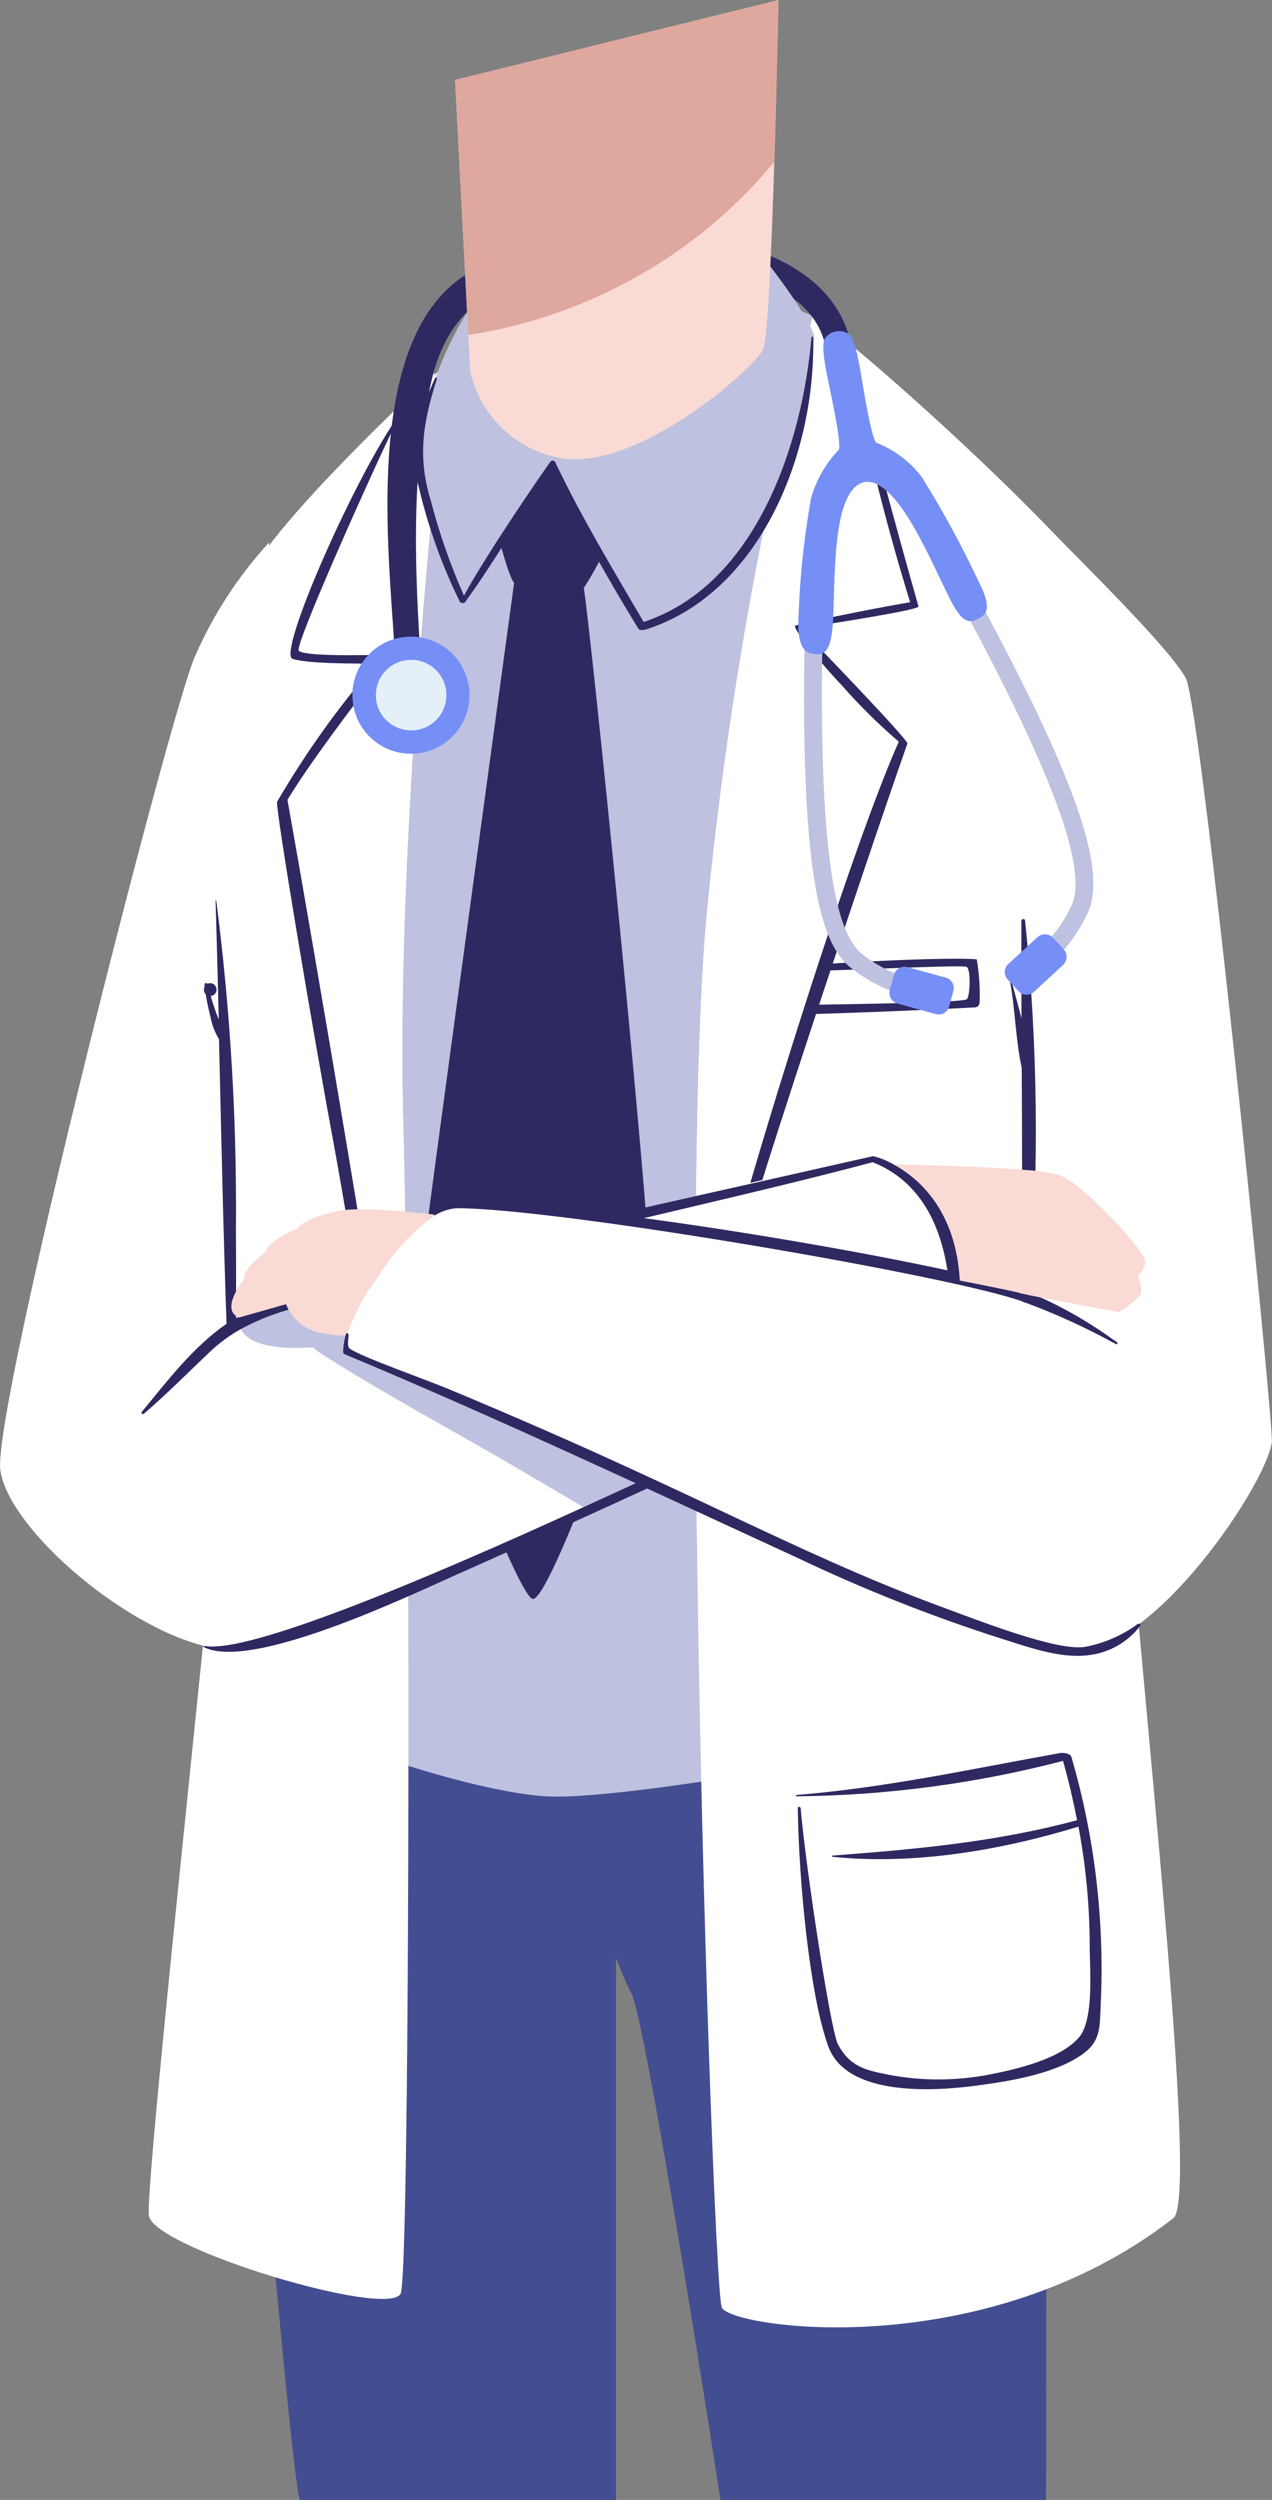 <?xml version="1.0" encoding="UTF-8"?><svg id="Layer_2" xmlns="http://www.w3.org/2000/svg" viewBox="0 0 102.92 202.17"><rect x="0" y="0" width="102.92" height="202.17" fill="#808080" stroke="none"/><defs><style>.cls-1{fill:#fff;}.cls-2{fill:#434d91;}.cls-3{fill:#768ff6;}.cls-4{fill:#dea89e;}.cls-5{fill:#e4eff8;}.cls-6{fill:#bec1df;}.cls-7{fill:none;stroke:#2f2962;stroke-linecap:round;stroke-linejoin:round;}.cls-8{fill:#fadad4;}.cls-9{fill:#2f2962;}</style></defs><g id="Group_6147"><path id="Path_77586" class="cls-2" d="m17.57,128.87s5.87,72.29,6.71,73.3h25.57v-73.3H17.57Z"/><path id="Path_77587" class="cls-2" d="m84.64,128.87h-45.91s11.12,30.26,12.33,32.28,7.24,41.02,7.24,41.02h26.34s.05-32.88,0-34.99,2.66-30.62,0-38.31"/><path id="Path_77588" class="cls-6" d="m51.55,23.02c-5.84.24-10.44,3.36-13.21,5.53s-16.76,15.37-17.92,19.32-2.66,86.13-1.13,88.64,17.72,8.32,24.87,8.76,38.18-5.35,40.63-7.62,8.26-81.47,6.97-86.33-21.09-20.5-25.04-25.08c-1.75-2.03-12.64-3.32-15.18-3.22"/><path id="Path_77589" class="cls-9" d="m39.79,40.21c-.05,1.12,1.23,6.27,1.8,6.91s5.03.95,5.55.58c1.34-2.05,2.39-4.27,3.14-6.6.09-1-3.57-5.38-5.12-5.64s-5.34,4.08-5.37,4.75"/><path id="Path_77590" class="cls-9" d="m41.6,47.12s-7.24,53.05-7.65,56.65,7.75,25.05,9.13,25.53,9.09-21.41,9.57-23.8-4.99-56.09-5.43-57.99c-.12-.52-5.55-.89-5.62-.39"/><path id="Path_77591" class="cls-1" d="m32.44,185.44c-.75,2.17-20-3.62-20.39-6.25s6.43-63.66,6.45-68.45-.73-57.65,1.53-63.75c1.14-3.12,8.17-10.19,12.21-14.1,1.72-1.66,2.91-2.75,2.91-2.75-.66,2.57-3.16,37.12-2.53,60.63.2,7.52.33,19.71.39,32.88v.33c.12,27.88-.07,60.01-.58,61.46"/><path id="Path_77592" class="cls-1" d="m23.1,65.42c-.15-2.43,8.23-12.3,8.23-12.3,0,0-7.44,1.17-7.46-.45,0-1.41,6.77-16.28,8.38-19.78,1.72-1.66,4.13-3.58,4.13-3.58-.66,2.57-4.39,37.95-3.75,61.46.2,7.52.33,19.71.39,32.88-.33-7.49-9.76-55.84-9.92-58.23"/><path id="Path_77593" class="cls-9" d="m23.25,64.7c2.43-4.05,8.57-11.81,8.54-11.78-.02,0-7.11.28-7.62-.3-.36-.41,6-14.62,7.89-18.46.02-.04,0-.09-.04-.1-.03-.02-.07,0-.09.02-3.47,5.1-9.5,18.79-8.26,19.2,1.25.41,5.01.38,6.74.39-3.01,3.47-5.68,7.21-7.99,11.17-.15.48,2.91,18.67,4.53,27.38,1.74,9.4,3.19,20.13,5.38,29.44.04.18.29.11.27-.07-1.11-9.32-7.48-46.57-9.34-56.9"/><path id="Path_77594" class="cls-1" d="m94.93,179.39c-15.31,11.91-35.81,8.87-36.53,7.22-.42-.98-1.61-31.32-2-61.22v-.4c-.27-20.35-.18-40.44.77-50.89,1.55-16.23,4.68-32.26,9.35-47.88.72.37,1.39.84,1.98,1.39h.01c5.86,4.72,22.3,19.87,22.13,22.68-.21,3.35-1.02,47.33.29,66.47s6.15,60.95,4.01,62.62"/><path id="Path_77595" class="cls-9" d="m86.67,142.05c-.08-.27-.72-.31-.84-.29-7.12,1.27-14.14,2.82-21.38,3.4-.07,0-.08.11,0,.11,7.27-.07,14.51-1.03,21.54-2.86,0,0,.02,0,.02-.01.45,1.59.82,3.19,1.14,4.8-6.58,1.77-13.02,2.35-19.79,2.86-.03,0-.05.02-.05.05s.02.05.05.05c6.57.68,13.62-.52,19.9-2.44.6,3.2.91,6.45.91,9.71,0,1.78.37,5.91-.88,7.35-1.52,1.75-5.08,2.57-7.24,2.99-2.75.53-5.58.53-8.33-.02-1.66-.34-2.94-.6-3.92-2.42-.58-1.08-2.57-14.01-3.02-19.1-.01-.14-.23-.16-.23,0,.08,5.9.97,15.22,2.48,19.29,1.48,4,8.38,3.61,11.78,3.17,2.76-.36,6.41-.92,8.73-2.53,1.52-1.05,1.44-2.17,1.52-4.04.32-6.78-.48-13.56-2.38-20.07"/><path id="Path_77596" class="cls-9" d="m79.03,77.58c-2.68-.23-13.82.4-16.69.71-.16.02-.13.28.03.28,2.86.09,15.37-.59,15.83-.38.39.17.28,2.5.01,2.63-.66.32-12.98.43-15.93.49-.5.01-.53.8-.02.79,5.54-.13,11.07-.34,16.6-.63.21,0,.39-.16.4-.38.05-1.18-.03-2.36-.23-3.51"/><path id="Path_77597" class="cls-1" d="m64.59,50.7c-.13.29,7.87,8.03,8.31,9.16s-10.75,31.28-13.12,40.41-3.38,25.12-3.38,25.12v-.4c-.27-20.35-.18-40.44.77-50.89,1.58-16.45,4.47-32.75,8.64-48.74.17,0,1.59,1.38,2.69,2.25h.01c.15.64,5.5,20.45,5.57,21.09s-9.37,1.71-9.49,2"/><path id="Path_77598" class="cls-9" d="m68.77,28.23c-.05-.19-.18-.14-.14.05,1.26,6.9,2.94,13.72,5.01,20.42-3.18.54-9.2,1.77-9.31,1.91-.2.25,2.42,3.41,3.77,4.8,1.43,1.63,2.98,3.16,4.62,4.57-4.42,9.94-13.74,40.47-14.64,45.58-.87,5.33-1.44,10.7-1.72,16.09,0,.07.1.07.1,0,.7-5.66,1.31-11.35,2.5-16.93,1.07-5.03,10.96-34.62,14.46-44.59.09-.27-7.33-8-8.66-9.31,3.02-.47,9.64-1.5,9.56-1.78-1.96-6.9-3.83-13.85-5.56-20.81"/><path id="Path_77599" class="cls-1" d="m77.2,105.88c-.05,1.37-.28,2.33-.51,2.44-.7.38-3.7,1.82-7.74,3.46-.72.29-1.48.59-2.27.89-2.21.84-10.26,4.97-19.31,9.31-12.08,5.81-25.9,12.01-29.9,11.33C10.51,132.12.74,123.73.03,118.92S13.94,56.92,15.8,53.03c1.47-3.36,3.49-6.45,5.97-9.16l-3.03,62.93c.21-.11.42-.2.64-.27,2.26-.8,9.73-2.87,18.32-5.12,14.44-3.78,32.01-8.08,33.15-7.73.4.13.79.29,1.17.47h.01c4.46,2.23,5.33,8.28,5.17,11.72"/><path id="Path_77600" class="cls-7" d="m17,80.05s.02,0,.02-.02,0-.02-.02-.02h0"/><path id="Path_77601" class="cls-6" d="m68.95,111.78c-.72.29-1.48.59-2.27.89-2.21.84-10.26,4.97-19.31,9.31-2.04-1.2-4.08-2.41-6.12-3.6-4.94-2.87-10.01-5.59-14.83-8.63-.39-.24-.76-.51-1.12-.79-.3.01-.6.03-.85.04-1.58.05-4.89-.07-5.09-2.03-.01-.04-.02-.09-.03-.13,0-.03.01-.07.02-.1,0-.07,0-.14.02-.21,2.26-.8,9.73-2.87,18.32-5.12,7.78-.42,15.53,1.2,22.5,4.69,3.14,1.53,6.08,3.44,8.76,5.68"/><path id="Path_77602" class="cls-9" d="m77.64,105.91c-.04.61-.12,1.25-.21,1.91.05.15-.18.37-.35.47-8.41,4.87-33.95,16.31-40.27,19.11-3.71,1.65-16.38,7.72-20.29,5.82-.08-.05-.1-.12,0-.11.03,0,.07.01.1.01,3.57.55,17.2-5.11,30.6-11.24,2.24-1.02,4.48-2.05,6.67-3.07.07-.04.14-.07.22-.1,4.57-2.15,8.9-4.25,12.53-6.02.02,0,.03,0,.04-.02.74-.36,1.44-.71,2.11-1.03,4.88-2.39,8.05-3.99,8.05-3.99.21-3.04.16-11.14-6.23-13.66-9.66,2.57-20.56,4.88-30.3,7.41-.34.08-.68.17-1.01.26-5.1,1.35-10.2,2.71-15.31,4.09-1.57.38-3.08.96-4.5,1.73-.9.5-1.72,1.11-2.47,1.81-1.79,1.69-3.51,3.44-5.38,5.04-.04.04-.11.04-.16,0-.04-.04-.04-.11,0-.16,2.03-2.46,4.15-5.26,6.85-7.11-.27-7.66-.43-15.35-.61-23.02-.35-.57-.59-1.2-.7-1.85-.22-.84-.38-1.69-.47-2.55-.01-.07.03-.13.1-.14.06-.01.12.02.14.08.19.79.43,1.57.7,2.34.06.17.14.34.21.52-.08-3.2-.16-6.39-.26-9.59,0-.02.05-.03.06,0,1.14,8.83,1.67,17.73,1.59,26.63.02,2.38.01,4.76.01,7.13.74-.45,1.52-.81,2.33-1.08,5.1-1.64,10.38-2.82,15.55-4.17,6.04-1.6,12.51-3.1,18.95-4.55.13-.03.28-.07.44-.1,4.06-.91,8.09-1.81,12-2.7.76-.17,1.52-.35,2.27-.51.6.14,1.17.38,1.7.69,2.18,1.18,5.84,4.34,5.3,11.75"/><path id="Path_77603" class="cls-8" d="m35.19,98.22c-1.85,1.45-3.45,3.19-4.72,5.16-1.03,1.41-1.84,2.97-2.4,4.62-.67.03-1.33-.03-1.98-.18-1.33-.2-2.46-1.1-2.95-2.35l-3.8,1.08c-1.6-.65.4-3.08.4-3.08-.05-.99,1.74-2.19,1.74-2.19.22-1,2.52-1.9,2.52-1.9,0,0,.72-.95,3.37-1.45,1.66-.33,5.32,0,7.81.3"/><path id="Path_77604" class="cls-1" d="m102.92,116.38c0,3.05-9.82,17.89-16.34,17.05-10.7-1.36-56-23.52-58.18-24.02-.45-.11-.53-.63-.34-1.4.56-1.65,1.37-3.21,2.4-4.62,1.28-1.97,2.87-3.72,4.72-5.16.4-.29.84-.51,1.3-.66,2.9-.88,29.88,3.84,41.16,6,2.93.57,4.8.96,4.92,1.03.16,0,.35-3.99.55-9.97.61-17.53,1.34-52.32,1.34-52.32,3.38,3.46,10.23,10.17,11.49,12.53s6.94,58.5,6.96,61.55"/><path id="Path_77605" class="cls-9" d="m90.19,108.42c-2.04-1.48-4.23-2.74-6.54-3.74,1.55-.39,3.95.41,5.2.53.24.02.27-.32.07-.4-1.37-.51-2.82-.78-4.29-.8-.46-.02-.91.07-1.32.27.78-9.94.65-19.92-.37-29.84-.02-.17-.3-.14-.3.03,0,2.63,0,5.26.01,7.89-.27-1.1-.59-2.19-.87-3.24-.01-.03-.04-.04-.07-.03-.02,0-.04.03-.03.05.47,2.37.47,4.86.99,7.21.03,5.98.05,11.95,0,17.93-5.68-2.07-38.5-7.77-46.06-6.9-.5.09-.97.31-1.36.63-.18.13-.16.32-.05.27.52-.32,1.1-.51,1.7-.57,8.04-.04,40.18,5.47,45.85,7.55.06.05.13.08.21.08,2.48.92,4.9,2.02,7.22,3.3.32.18.32-.04.02-.24"/><path id="Path_77606" class="cls-9" d="m92.03,131.35c-1.25.91-2.69,1.54-4.22,1.83-2.24.38-8.35-2.02-12.08-3.4-5.71-2.12-11.23-4.7-16.73-7.29-4.98-2.35-9.96-4.67-15-6.87-2.63-1.15-5.28-2.28-7.93-3.38-1.62-.67-6.8-2.5-7.75-3.16-.29-.2-.1-.83-.12-1.15,0-.11-.18-.16-.21-.04-.13.46-.21.94-.23,1.42,0,.1.06.19.16.22,12.38,5.17,24.48,10.88,36.66,16.48,5.25,2.5,10.66,4.65,16.2,6.43,2.17.67,4.81,1.69,7.19,1.43,1.7-.17,3.25-1.03,4.28-2.38.1-.12-.07-.24-.2-.15"/><path id="Path_77607" class="cls-8" d="m92.07,103.16s.5,1.14.13,1.66c-.49.5-1.05.94-1.66,1.29,0,0-6.69-1.21-7.96-1.52-.12-.07-1.99-.46-4.92-1.03-.3-5.74-3.4-8.34-5.33-9.39,1.43.02,7.26.14,10.8.46.82.05,1.64.17,2.45.36,2.08.64,7.17,6.33,7.1,7.05-.06.44-.27.84-.6,1.13"/><path id="Path_77608" class="cls-9" d="m66.85,28.28c-1.2-6.96-12.55-7.24-17.87-6.9-6.77.43-12.35,2.2-14.02,9.22-1.64,6.94-1.43,14.56-.99,21.65.02.57-.42,1.05-.99,1.07-.54.02-1-.38-1.06-.91-.51-8.17-2.26-23.5,4.71-29.42,6.9-5.86,30.25-6.67,32.27,5.12.22,1.31-1.83,1.46-2.06.16"/><path id="Path_77609" class="cls-3" d="m28.53,56.59c.2,2.61,2.48,4.56,5.09,4.35,2.61-.2,4.56-2.48,4.35-5.09-.2-2.61-2.48-4.56-5.09-4.35h0c-2.61.2-4.56,2.48-4.35,5.09"/><path id="Path_77610" class="cls-5" d="m30.42,56.44c.12,1.57,1.49,2.74,3.07,2.62,1.57-.12,2.74-1.49,2.62-3.07-.12-1.57-1.49-2.74-3.07-2.62,0,0,0,0,0,0-1.57.12-2.74,1.49-2.62,3.07"/><path id="Path_77611" class="cls-6" d="m65.11,51.42c-.39,20.47,1.53,24.98,3.67,26.8,1.58,1.25,3.43,2.12,5.4,2.55l.27-1.41-.14.71.14-.71c-1.73-.38-3.35-1.14-4.74-2.23-1.54-1.32-3.55-5.41-3.16-25.68l-1.44-.03Z"/><path id="Path_77612" class="cls-3" d="m72.34,78.83l-.34,1.25c-.13.47.15.95.62,1.08l3.1.85c.47.13.95-.15,1.08-.62l.34-1.25c.13-.47-.15-.95-.62-1.08l-3.1-.85c-.47-.13-.95.15-1.08.62"/><path id="Path_77613" class="cls-6" d="m77.78,48.85c7.34,13.57,10.19,21.28,8.97,24.27-.74,1.61-1.83,3.03-3.19,4.16l.89,1.13c1.56-1.28,2.8-2.9,3.63-4.74,1.45-3.56-1.16-10.94-9.04-25.5l-1.26.69Z"/><path id="Path_77614" class="cls-3" d="m85.19,75.83l.88.95c.33.36.3.92-.05,1.25l-2.36,2.18c-.36.33-.92.31-1.25-.05l-.88-.95c-.33-.36-.31-.92.05-1.25l2.37-2.17c.36-.33.92-.31,1.25.05"/><path id="Path_77615" class="cls-3" d="m79.38,47.44c-1.42-3.05-3.02-6.02-4.8-8.87-.94-1.23-2.2-2.18-3.63-2.75-.28.04-.76-2.43-1.1-4.46-.3-1.79-.61-3.88-1.17-4.35-.64-.42-1.5-.26-1.94.37-.35.64.12,2.7.49,4.48.42,2.02.87,4.49.6,4.55-1.04,1.1-1.8,2.43-2.21,3.89-.6,3.39-.95,6.83-1.03,10.28.05,2.17.79,2.26,1.43,2.32.9.08,1.3-.62,1.4-3.06.16-3.87,0-10.27,2.52-10.86h0c2.56-.36,5.14,5.84,6.81,9.24,1.05,2.13,1.58,2.23,2.39,1.82.57-.29,1.13-.69.25-2.59"/><path id="Path_77616" class="cls-6" d="m57.62,16.61c1.92.82,8.51,9.56,8.26,10.82s.58,17.18-13.97,23.37l-7.14-13.43-7.12,11.01s-4.11-8.78-3.98-10.97,1.84-13.1,10.32-18.53c6.37-4.08,9.63-3.99,13.63-2.29"/><path id="Path_77617" class="cls-9" d="m65.66,27.27c-.75,8.7-4.52,20.04-13.58,23.03-2.5-4.28-5.03-8.46-7.16-12.93-.06-.11-.19-.16-.3-.1-.02.01-.04.03-.06.05-.07.02-5.09,7.29-7.02,10.85-1.1-2.48-2-5.05-2.68-7.67-1.1-3.58-.63-6.35.49-9.86.03-.09-.11-.15-.15-.06-1.29,2.87-2.15,5.72-1.31,8.83.75,3.2,1.86,6.29,3.31,9.24.04.08.13.13.22.11.07.03.14.01.19-.04,2.5-3.42,4.54-7.14,7.04-10.57,2.15,4.45,4.57,8.73,7,12.69.12.19.53.09.57.08,9.42-2.98,13.81-14.5,13.57-23.65,0-.03-.03-.05-.06-.05-.03,0-.05.02-.05.05"/><path id="Path_77618" class="cls-8" d="m36.82,6.47l1.07,20.59v.03l.15,2.89c.78,3.62,3.66,6.4,7.3,7.06,6.23,1.11,15.66-7.22,16.4-8.77.38-.8.69-8.18.91-15.19.21-6.7.33-13.07.33-13.07l-2.92.72-23.25,5.74Z"/><path id="Path_77619" class="cls-4" d="m36.82,6.47l1.07,20.59v.03c6.89-1.06,13.39-3.89,18.86-8.22,2.17-1.72,4.15-3.66,5.91-5.8.21-6.7.33-13.07.33-13.07l-2.92.72-23.25,5.74Z"/></g></svg>